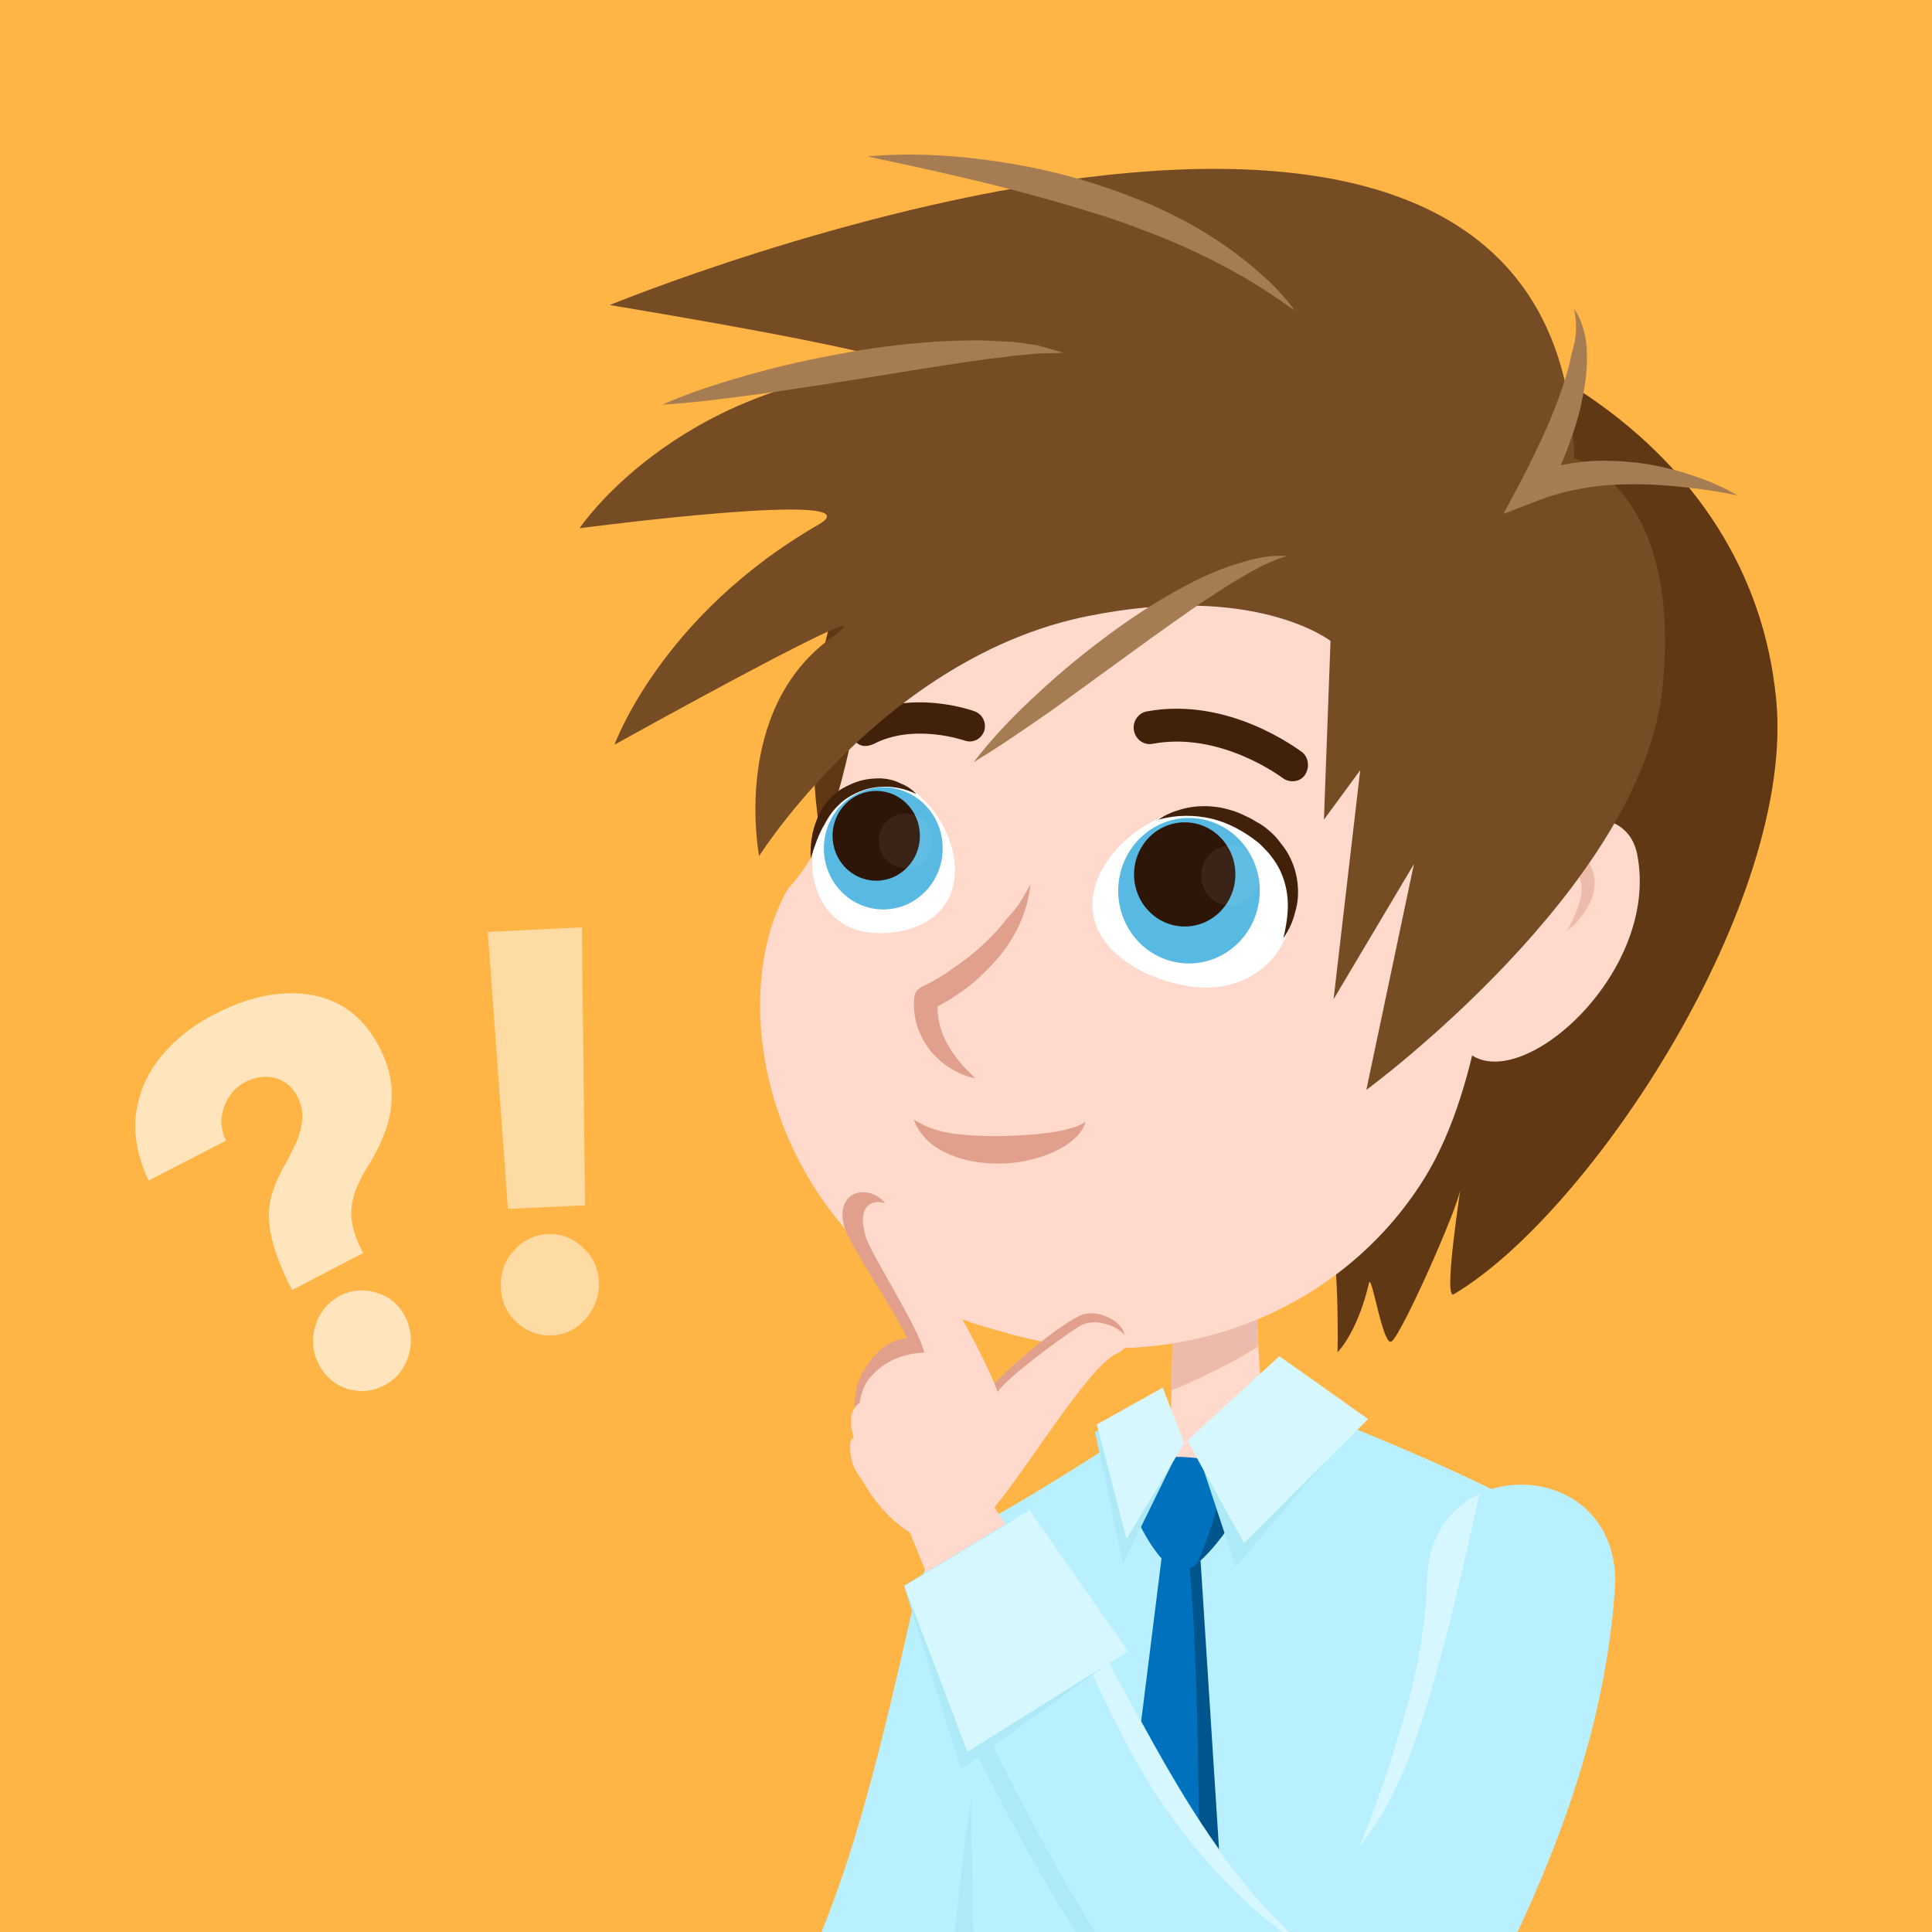 <svg width="120" height="120" viewBox="0 0 120 120" fill="none" xmlns="http://www.w3.org/2000/svg">
<rect x="0" y="0" width="120" height="120" fill="#333333" stroke="none"/>
<rect width="120" height="120" rx="60" fill="#FFB546"/>
<g clip-path="url(#clip0_2756_93671)">
<rect width="120" height="120" fill="#FFB546"/>
<g opacity="0.8">
<path opacity="0.8" d="M18.139 80.13L17.918 79.695C17.329 78.467 16.96 77.419 16.813 76.6C16.666 75.757 16.666 75.015 16.838 74.376C17.009 73.736 17.28 73.071 17.648 72.432C17.943 71.921 18.188 71.409 18.409 70.949C18.606 70.463 18.729 70.003 18.778 69.542C18.802 69.082 18.729 68.647 18.508 68.187C18.311 67.752 18.016 67.42 17.672 67.215C17.329 66.985 16.936 66.883 16.518 66.883C16.101 66.883 15.683 66.985 15.266 67.19C14.848 67.394 14.505 67.701 14.259 68.085C13.989 68.468 13.842 68.903 13.768 69.363C13.719 69.849 13.793 70.335 14.038 70.847L9.225 73.327C8.513 71.793 8.267 70.361 8.464 69.056C8.66 67.752 9.2 66.576 10.06 65.553C10.919 64.53 12 63.66 13.326 62.996C14.75 62.254 16.15 61.819 17.501 61.717C18.851 61.615 20.055 61.845 21.11 62.407C22.191 62.996 23.026 63.942 23.665 65.246C24.082 66.115 24.303 66.934 24.328 67.752C24.352 68.545 24.254 69.338 23.984 70.105C23.714 70.872 23.37 71.614 22.879 72.381C22.51 72.969 22.24 73.532 22.044 74.043C21.872 74.58 21.798 75.092 21.823 75.629C21.872 76.166 22.044 76.754 22.338 77.393L22.559 77.828L18.139 80.13ZM23.836 86.062C23.075 86.446 22.314 86.497 21.503 86.242C20.718 85.96 20.128 85.423 19.76 84.656C19.392 83.889 19.342 83.096 19.613 82.278C19.883 81.459 20.398 80.846 21.16 80.462C21.872 80.104 22.633 80.053 23.443 80.309C24.254 80.564 24.843 81.101 25.212 81.868C25.457 82.406 25.555 82.943 25.506 83.505C25.457 84.068 25.285 84.579 24.991 85.04C24.72 85.474 24.328 85.807 23.836 86.062Z" fill="white"/>
</g>
<g opacity="0.8">
<g opacity="0.8">
<path opacity="0.8" d="M36.141 57.6L36.338 74.861L31.549 75.092L30.297 57.881L36.141 57.6ZM34.275 82.942C33.44 82.968 32.728 82.712 32.09 82.124C31.451 81.536 31.132 80.794 31.107 79.925C31.083 79.055 31.328 78.314 31.918 77.674C32.483 77.035 33.195 76.703 34.029 76.651C34.84 76.626 35.552 76.882 36.191 77.47C36.829 78.058 37.173 78.774 37.197 79.644C37.222 80.232 37.099 80.769 36.829 81.255C36.559 81.741 36.215 82.15 35.773 82.457C35.306 82.763 34.815 82.917 34.275 82.942Z" fill="white"/>
</g>
</g>
<path d="M68.206 101.835C68.206 101.89 68.178 101.946 68.151 102.002V102.03C66.795 107.161 65.438 112.488 63.62 117.843C62.698 120.52 61.667 123.198 60.419 125.847C59.686 127.409 58.872 128.971 57.977 130.504C57.38 131.536 56.729 132.568 56.05 133.572C54.368 136.026 51.031 136.64 48.643 134.883C46.31 133.182 45.686 129.891 47.26 127.437L47.287 127.409C49.756 123.504 51.601 118.986 53.066 114.217C54.531 109.42 55.671 104.345 56.864 99.101C57.597 95.866 60.744 93.886 63.892 94.639C66.225 95.197 67.907 97.149 68.287 99.436C68.423 100.189 68.396 100.998 68.206 101.835Z" fill="#B8F0FF"/>
<path d="M68.205 101.835C68.205 101.89 68.178 101.946 68.151 102.002V102.03C66.794 107.161 65.438 112.488 63.62 117.843C62.698 120.52 61.666 123.198 60.419 125.847C59.686 127.409 58.872 128.971 57.977 130.505C59.55 124.648 59.36 100.775 66.496 96.508C66.659 97.261 68.395 100.998 68.205 101.835Z" fill="#ADE9F7"/>
<path d="M95.85 98.125C94.819 113.659 90.885 148.242 94.439 158.533C94.602 159.007 94.791 159.425 94.981 159.816C95.958 161.601 91.237 162.772 86.353 163.079C76.179 163.72 62.043 161.601 62.043 161.601C62.043 161.601 58.624 95.95 61.419 94.388C65.76 91.962 72.082 87.778 72.082 87.778C72.082 87.778 81.144 87.583 81.931 87.862C84.563 88.838 96.094 93.607 96.04 94.751C96.013 95.727 95.958 96.87 95.85 98.125Z" fill="#B8F0FF"/>
<path d="M94.47 158.533C94.47 158.756 94.443 158.979 94.443 159.174C94.334 161.21 87.47 161.74 82.586 162.047C83.725 152.704 90.047 102.392 95.881 98.125C94.823 113.659 90.888 148.269 94.47 158.533Z" fill="#ADE9F7"/>
<path d="M78.16 83.623C78.079 82.257 78.052 80.695 78.133 78.77C76.532 79.635 74.796 80.221 72.842 80.304C72.842 82.368 72.815 84.516 72.761 86.356C72.734 87.5 72.707 88.504 72.707 89.312C72.679 90.428 72.815 92.548 73.168 92.715C73.71 92.994 74.633 92.241 75.637 92.241C76.614 92.241 77.455 91.906 77.997 91.627C78.35 91.432 78.594 90.428 78.567 89.312C78.486 87.5 78.269 85.826 78.16 83.623Z" fill="#FFD9CC"/>
<path d="M78.13 78.77C76.529 79.635 74.793 80.221 72.839 80.304C72.839 82.368 72.812 84.516 72.758 86.356C73.68 85.994 76.231 84.878 78.157 83.623C78.076 82.257 78.049 80.695 78.13 78.77Z" fill="#EDBBAB"/>
<path d="M75.125 137.282L71.164 143.11L71.137 142.999L67.148 136.78L72.331 95.309L73.66 95.922L74.474 96.285L75.125 137.282Z" fill="#0071BC"/>
<path d="M77.106 136.584L71.191 143.11L71.164 142.998C72.249 141.186 73.796 138.369 74.094 137.03C74.501 135.05 74.881 103.926 73.715 95.922L74.528 96.284L77.106 136.584Z" fill="#00558D"/>
<path d="M77.891 91.85C77.918 92.52 75.937 95.811 74.364 97.093C73.929 97.456 73.495 97.623 73.17 97.567C71.677 97.233 69.181 91.99 69.995 91.293C71.243 90.233 74.011 90.372 75.91 90.846C77.05 91.125 77.891 91.543 77.891 91.85Z" fill="#0071BC"/>
<path d="M77.894 91.85C77.921 92.519 75.941 95.81 74.367 97.093C75.073 95.475 75.968 93.021 75.914 90.846C77.053 91.125 77.894 91.543 77.894 91.85Z" fill="#00558D"/>
<path d="M80.06 84.767L84.564 88.141L76.75 97.317L74.281 89.842L80.06 84.767Z" fill="#ADE9F7"/>
<path d="M79.467 84.236L84.975 88.141L77.269 95.838L73.742 89.48L79.467 84.236Z" fill="#D7F7FF"/>
<path d="M73.279 89.926L69.752 97.121L68.016 88.95L70.675 87.472L73.279 89.926Z" fill="#ADE9F7"/>
<path d="M73.551 89.647L69.97 95.587L68.125 88.475L72.222 86.189L73.551 89.647Z" fill="#D7F7FF"/>
<path d="M50.546 45.192C49.949 61.395 61.128 78.603 74.694 79.133C76.457 79.217 81.341 75.786 82.427 76.456C83.213 76.958 83.078 83.986 83.078 83.986C83.078 83.986 84.299 82.814 85.031 79.691C85.194 79.021 85.9 83.735 86.442 83.316C87.121 82.758 90.403 75.34 90.675 74.001C90.838 73.193 89.59 80.806 90.295 80.388C98.787 75.368 111.567 55.957 110.318 43.407C108.745 27.259 92.628 18.809 79.062 18.251C65.496 17.694 51.17 28.961 50.546 45.192Z" fill="#603813"/>
<path d="M91.349 65.495C79.953 57.38 100.248 45.834 101.686 53.057C103.124 60.28 94.686 67.866 91.349 65.495Z" fill="#FFD9CC"/>
<path d="M91.539 60.029C91.431 59.415 91.621 58.774 91.838 58.188C92.082 57.602 92.407 57.072 92.787 56.57C93.52 55.566 94.442 54.73 95.474 54.032C96.016 53.698 96.559 53.391 97.237 53.224C97.4 53.196 97.59 53.168 97.807 53.168C98.024 53.196 98.241 53.224 98.458 53.391C98.567 53.475 98.648 53.558 98.729 53.67C98.811 53.782 98.811 53.837 98.865 53.949C98.946 54.116 98.974 54.311 99.028 54.507C99.136 55.26 98.865 55.929 98.539 56.459C98.214 56.989 97.807 57.463 97.318 57.825C97.617 57.295 97.888 56.766 98.051 56.208C98.241 55.678 98.295 55.12 98.187 54.674C98.132 54.562 98.105 54.451 98.051 54.367C98.024 54.339 97.997 54.256 97.97 54.256C97.942 54.256 97.942 54.228 97.915 54.228C97.861 54.2 97.671 54.2 97.427 54.256C96.966 54.395 96.477 54.674 96.016 54.953C95.094 55.566 94.198 56.319 93.384 57.128C92.977 57.547 92.597 57.965 92.245 58.439C91.973 58.913 91.675 59.415 91.539 60.029Z" fill="#EDBBAB"/>
<path d="M66.825 25.056C50.057 32.363 55.863 47.73 48.945 55.204C45.499 61.117 46.747 73.081 56.731 80.193C59.228 81.95 60.204 82.145 62.891 82.898C72.794 85.603 83.267 81.615 88.503 73.137C95.368 62.009 94.825 31.75 79.712 24.61C72.549 21.235 66.825 25.056 66.825 25.056Z" fill="#FFD9CC"/>
<path d="M80.093 48.51C79.957 48.482 79.794 48.427 79.659 48.315C79.604 48.287 75.833 45.415 71.6 46.196C71.058 46.307 70.542 45.944 70.434 45.387C70.325 44.829 70.678 44.299 71.221 44.188C76.349 43.239 80.662 46.586 80.852 46.697C81.287 47.032 81.368 47.674 81.042 48.148C80.825 48.455 80.473 48.566 80.093 48.51Z" fill="#42210B"/>
<path d="M80.257 56.71C79.85 59.889 77.109 61.702 74.043 61.283C70.95 60.865 67.477 58.857 67.884 55.706C68.291 52.526 72.334 49.765 75.427 50.212C78.493 50.658 80.663 53.53 80.257 56.71Z" fill="white"/>
<path d="M78.113 56.422C78.704 54.002 77.274 51.548 74.919 50.942C72.564 50.335 70.177 51.806 69.586 54.226C68.995 56.646 70.425 59.1 72.779 59.706C75.134 60.312 77.522 58.842 78.113 56.422Z" fill="#58B9E2"/>
<path d="M73.585 57.546C75.323 57.546 76.732 56.098 76.732 54.311C76.732 52.525 75.323 51.076 73.585 51.076C71.847 51.076 70.438 52.525 70.438 54.311C70.438 56.098 71.847 57.546 73.585 57.546Z" fill="#2D1508"/>
<path d="M79.713 58.272C79.849 57.686 79.957 57.1 79.984 56.542C80.011 55.985 79.957 55.427 79.822 54.925C79.686 54.395 79.469 53.921 79.17 53.475C79.007 53.252 78.872 53.056 78.682 52.861C78.492 52.666 78.329 52.471 78.112 52.303C77.271 51.634 76.294 51.104 75.263 50.853C74.205 50.602 73.066 50.602 71.953 50.909C72.414 50.574 73.011 50.351 73.581 50.212C74.151 50.072 74.775 50.044 75.372 50.1C75.67 50.128 75.969 50.184 76.267 50.267C76.566 50.351 76.837 50.435 77.135 50.574C77.407 50.714 77.705 50.825 77.949 50.993L78.139 51.104C78.221 51.132 78.275 51.188 78.329 51.216C78.465 51.299 78.573 51.383 78.709 51.495C78.953 51.69 79.197 51.913 79.387 52.164C79.577 52.415 79.794 52.666 79.957 52.945C80.283 53.503 80.5 54.116 80.581 54.758C80.663 55.399 80.635 56.013 80.445 56.654C80.31 57.212 80.066 57.77 79.713 58.272Z" fill="#42210B"/>
<g opacity="0.5">
<g opacity="0.5">
<g opacity="0.5">
<path opacity="0.5" d="M76.427 56.264C77.431 56.264 78.245 55.427 78.245 54.395C78.245 53.363 77.431 52.526 76.427 52.526C75.423 52.526 74.609 53.363 74.609 54.395C74.609 55.427 75.423 56.264 76.427 56.264Z" fill="white"/>
</g>
</g>
</g>
<path d="M53.691 46.336C53.365 46.308 53.094 46.113 52.959 45.806C52.714 45.332 52.904 44.746 53.365 44.495C56.648 42.766 60.393 44.133 60.556 44.188C61.044 44.383 61.288 44.913 61.125 45.415C60.935 45.917 60.42 46.168 59.931 46.001C59.904 46.001 56.784 44.886 54.234 46.224C54.044 46.308 53.854 46.336 53.691 46.336Z" fill="#42210B"/>
<path d="M50.49 52.834C50.164 55.511 51.657 57.631 53.908 57.91C56.16 58.189 58.955 57.296 59.281 54.591C59.606 51.914 57.381 48.762 55.157 48.456C52.932 48.205 50.843 50.129 50.49 52.834Z" fill="white"/>
<path d="M54.862 56.487C56.9 56.487 58.552 54.789 58.552 52.694C58.552 50.599 56.9 48.901 54.862 48.901C52.824 48.901 51.172 50.599 51.172 52.694C51.172 54.789 52.824 56.487 54.862 56.487Z" fill="#58B9E2"/>
<path d="M54.424 54.703C55.923 54.703 57.137 53.454 57.137 51.914C57.137 50.374 55.923 49.125 54.424 49.125C52.926 49.125 51.711 50.374 51.711 51.914C51.711 53.454 52.926 54.703 54.424 54.703Z" fill="#2D1508"/>
<path d="M50.354 53.308C50.327 52.89 50.354 52.499 50.409 52.109C50.463 51.718 50.572 51.3 50.734 50.91C50.87 50.519 51.087 50.157 51.358 49.822C51.63 49.487 51.955 49.18 52.308 48.985C52.688 48.762 53.068 48.595 53.475 48.483C53.882 48.372 54.289 48.344 54.723 48.344C55.13 48.372 55.537 48.455 55.916 48.651C56.296 48.79 56.622 49.013 56.92 49.32C56.215 48.985 55.455 48.818 54.723 48.874C53.99 48.901 53.285 49.153 52.661 49.543C52.064 49.933 51.575 50.491 51.223 51.188C50.843 51.802 50.599 52.555 50.354 53.308Z" fill="#42210B"/>
<g opacity="0.5">
<g opacity="0.5">
<g opacity="0.5">
<path opacity="0.5" d="M56.241 53.922C57.155 53.922 57.896 53.16 57.896 52.221C57.896 51.281 57.155 50.52 56.241 50.52C55.327 50.52 54.586 51.281 54.586 52.221C54.586 53.16 55.327 53.922 56.241 53.922Z" fill="white"/>
</g>
</g>
</g>
<path d="M56.758 69.539C57.192 69.818 57.626 70.013 58.06 70.153C58.494 70.292 58.928 70.376 59.362 70.431C60.231 70.543 61.153 70.571 62.049 70.571C62.944 70.543 63.866 70.515 64.762 70.404C65.223 70.348 65.657 70.292 66.118 70.18C66.58 70.069 67.014 69.957 67.421 69.678C67.367 69.93 67.204 70.18 67.041 70.404C66.878 70.627 66.661 70.794 66.444 70.961C66.01 71.296 65.549 71.519 65.06 71.714C64.084 72.077 63.08 72.272 62.049 72.272C61.018 72.272 59.986 72.133 59.01 71.714C58.521 71.519 58.06 71.24 57.653 70.878C57.246 70.487 56.921 70.041 56.758 69.539Z" fill="#E0A08B"/>
<path d="M64.003 54.925C63.921 55.789 63.677 56.626 63.324 57.407C62.972 58.188 62.483 58.941 61.914 59.582C61.344 60.252 60.72 60.837 60.041 61.367C59.689 61.618 59.336 61.869 58.983 62.092C58.603 62.315 58.251 62.511 57.817 62.706L58.251 62.092C58.224 62.538 58.224 62.957 58.305 63.403C58.386 63.821 58.549 64.268 58.739 64.658C58.956 65.076 59.227 65.467 59.526 65.857C59.824 66.248 60.204 66.61 60.584 66.973C60.069 66.889 59.553 66.666 59.092 66.387C58.631 66.108 58.196 65.746 57.817 65.299C57.464 64.853 57.165 64.323 56.975 63.738C56.786 63.152 56.731 62.538 56.786 61.953C56.813 61.674 56.975 61.451 57.193 61.339L57.22 61.311C57.518 61.172 57.898 60.977 58.224 60.782C58.549 60.586 58.902 60.363 59.2 60.14C59.852 59.694 60.475 59.22 61.045 58.69C61.615 58.16 62.158 57.574 62.646 56.933C63.189 56.403 63.596 55.678 64.003 54.925Z" fill="#E0A08B"/>
<path d="M97.78 28.458C96.885 -5.372 37.872 18.948 37.872 18.948C37.872 18.948 59.551 22.49 55.21 22.852C41.833 24.023 36 32.809 36 32.809C36 32.809 54.694 30.354 50.841 32.585C41.047 38.219 38.171 46.251 38.171 46.251C38.171 46.251 56.485 36.072 51.601 39.641C45.388 44.159 47.151 53.167 47.151 53.167C47.151 53.167 54.965 40.813 67.528 38.275C77.974 36.155 82.64 39.809 82.64 39.809L82.233 50.908L84.485 47.841L82.83 62.064L87.822 53.669L84.865 67.698C84.865 67.698 102.013 55.092 103.261 42.709C104.509 30.326 97.78 28.458 97.78 28.458Z" fill="#754C24"/>
<path d="M80.418 19.283C79.414 18.586 78.437 17.916 77.406 17.303C76.375 16.717 75.344 16.159 74.259 15.657C73.201 15.155 72.116 14.709 71.003 14.291C69.918 13.872 68.805 13.482 67.666 13.147C65.414 12.45 63.162 11.836 60.856 11.279C58.55 10.721 56.243 10.219 53.883 9.717C56.298 9.494 58.712 9.605 61.1 9.912C63.488 10.219 65.875 10.721 68.181 11.474C69.348 11.864 70.488 12.283 71.6 12.757C72.713 13.259 73.825 13.817 74.856 14.458C75.914 15.1 76.918 15.825 77.841 16.605C78.817 17.414 79.686 18.279 80.418 19.283Z" fill="#A67C52"/>
<path d="M97.751 19.172C98.049 19.562 98.24 20.036 98.375 20.538C98.511 21.04 98.565 21.542 98.565 22.072C98.592 23.104 98.429 24.108 98.212 25.112C97.995 26.088 97.67 27.064 97.317 27.985C96.937 28.933 96.557 29.826 96.042 30.718L94.984 29.463C96.069 29.045 97.209 28.794 98.321 28.682C98.891 28.626 99.46 28.598 100.003 28.626C100.573 28.626 101.115 28.682 101.685 28.738C102.798 28.877 103.883 29.128 104.914 29.463C105.972 29.798 106.976 30.216 107.926 30.774C106.868 30.551 105.809 30.383 104.724 30.272C103.666 30.16 102.608 30.076 101.577 30.076C100.546 30.076 99.488 30.132 98.484 30.3C97.48 30.467 96.503 30.718 95.553 31.081L93.383 31.917L94.495 29.826C94.929 29.017 95.336 28.152 95.743 27.288C96.15 26.423 96.503 25.558 96.829 24.666C97.154 23.774 97.453 22.881 97.615 21.961C97.914 21.068 97.995 20.12 97.751 19.172Z" fill="#A67C52"/>
<path d="M66.032 21.904C65.761 21.932 65.49 21.932 65.246 21.932C64.974 21.96 64.73 21.932 64.459 21.96C63.943 22.016 63.428 22.044 62.912 22.099C62.397 22.183 61.881 22.239 61.366 22.294L59.819 22.518C57.757 22.824 55.695 23.159 53.633 23.494C51.571 23.828 49.509 24.135 47.42 24.442C45.331 24.721 43.241 25 41.125 25.139C43.078 24.275 45.113 23.661 47.148 23.103C49.183 22.546 51.272 22.127 53.362 21.765C55.451 21.43 57.567 21.207 59.683 21.151C60.226 21.151 60.742 21.123 61.284 21.151C61.827 21.179 62.342 21.207 62.885 21.235C63.428 21.291 63.943 21.374 64.486 21.458C65.001 21.597 65.517 21.765 66.032 21.904Z" fill="#A67C52"/>
<path d="M79.903 34.538C78.954 34.845 78.112 35.263 77.271 35.765C76.43 36.239 75.643 36.769 74.829 37.299C73.229 38.387 71.682 39.502 70.109 40.646C68.535 41.789 66.961 42.933 65.388 44.076C63.787 45.192 62.186 46.307 60.477 47.339C61.697 45.75 63.081 44.327 64.546 42.989C65.984 41.65 67.531 40.395 69.132 39.224C70.733 38.052 72.415 36.992 74.178 36.1C75.074 35.654 75.996 35.263 76.946 34.984C77.923 34.678 78.926 34.455 79.903 34.538Z" fill="#A67C52"/>
<path d="M53.34 85.742C53.991 84.292 55.077 83.177 56.352 83.121C55.755 81.754 52.797 77.348 52.472 76.288C51.685 73.75 54.344 73.415 55.185 75.061C56.053 76.706 60.178 83.985 61.127 86.691C61.643 85.826 65.116 82.73 66.988 81.754C68.48 80.973 71.139 82.925 69.104 83.846C67.34 84.627 62.837 89.842 60.666 92.324C59.77 93.774 58.251 95.392 56.379 94.639C55.131 94.137 53.829 90.707 53.611 90.539C53.259 90.288 52.797 86.942 53.34 85.742Z" fill="#E0A08B"/>
<path d="M53.396 87.137C53.423 86.942 53.45 86.774 53.504 86.607C53.613 86.244 53.748 85.938 53.938 85.686C54.915 84.459 56.19 84.069 57.411 84.013C57.059 82.451 54.074 77.878 53.776 76.818C53.016 74.28 54.888 74.503 55.295 74.921C56.57 76.232 61.047 83.762 61.969 86.467C62.458 85.603 66.365 82.758 67.097 82.34C68.508 81.559 71.276 83.204 69.322 84.097C67.64 84.878 63.95 90.957 61.888 93.468C61.02 94.918 58.985 96.34 57.194 95.559C56.434 95.225 54.807 94.193 53.586 91.989C53.396 91.655 52.853 91.264 52.799 89.926C52.772 89.256 53.043 89.396 53.016 89.256C52.745 88.336 52.799 87.527 53.396 87.137Z" fill="#FFD9CC"/>
<path d="M56.219 94.444L58.661 100.496L64.168 97.149L60.641 92.018L56.219 94.444Z" fill="#FFD9CC"/>
<path d="M100.329 98.264C99.759 107.97 96.069 116.838 91.619 125.289C90.236 127.938 88.798 129.863 87.305 131.118C76.154 140.767 63.103 114.44 58.491 104.26C58.057 103.48 57.758 102.754 57.596 102.057C57.406 101.332 57.406 100.635 57.596 99.993C57.623 99.854 57.677 99.715 57.731 99.575C58.165 98.571 59.088 97.707 60.661 96.926C63.375 95.95 64.84 96.396 65.871 97.595C66.766 98.599 67.336 100.161 68.15 101.834C71.786 108.527 75.476 116.225 81.363 121.105L81.391 121.133C81.418 121.161 81.445 121.161 81.445 121.189C81.445 121.105 81.472 120.994 81.553 120.854C82.72 118.93 83.642 116.811 84.484 114.663C84.755 113.994 84.999 113.324 85.27 112.655C86.898 108.025 88.526 103.201 88.662 98.32C88.635 95.503 90.046 93.635 91.891 92.77C95.364 91.18 100.329 92.993 100.329 98.264Z" fill="#B8F0FF"/>
<path d="M91.887 92.798C90.694 98.236 88.984 105.878 87.031 110.34C86.244 112.125 85.321 113.575 84.453 114.691C84.724 114.021 84.969 113.352 85.24 112.683C86.868 108.053 88.496 103.228 88.632 98.348C88.632 95.503 90.042 93.662 91.887 92.798Z" fill="#D7F7FF"/>
<path d="M81.336 121.133C80.929 120.882 76.561 118.428 72.111 111.902C69.805 108.528 66.142 101.026 65.844 97.623C66.739 98.627 67.309 100.189 68.123 101.862C71.759 108.556 75.476 116.281 81.336 121.133Z" fill="#D7F7FF"/>
<path d="M87.307 131.146C76.155 140.795 63.105 114.468 58.492 104.289C58.058 103.508 57.76 102.783 57.597 102.085C57.651 101.416 57.624 100.635 57.597 100.022C57.57 99.436 57.516 99.018 57.516 99.018C57.597 99.213 57.651 99.408 57.76 99.631C60.419 106.464 69.942 126.46 76.617 129.974C80.904 132.261 84.946 131.787 87.307 131.146Z" fill="#ADE9F7"/>
<path d="M69.234 103.033L59.683 109.894L56.156 98.487C56.156 98.487 62.994 94.36 63.102 94.248L69.234 103.033Z" fill="#ADE9F7"/>
<path d="M70.071 102.559L60.087 108.806L56.18 98.515C56.18 98.515 63.831 93.885 63.94 93.802L70.071 102.559Z" fill="#D7F7FF"/>
</g>
<defs>
<clipPath id="clip0_2756_93671">
<rect width="120" height="120" fill="white"/>
</clipPath>
</defs>
</svg>
